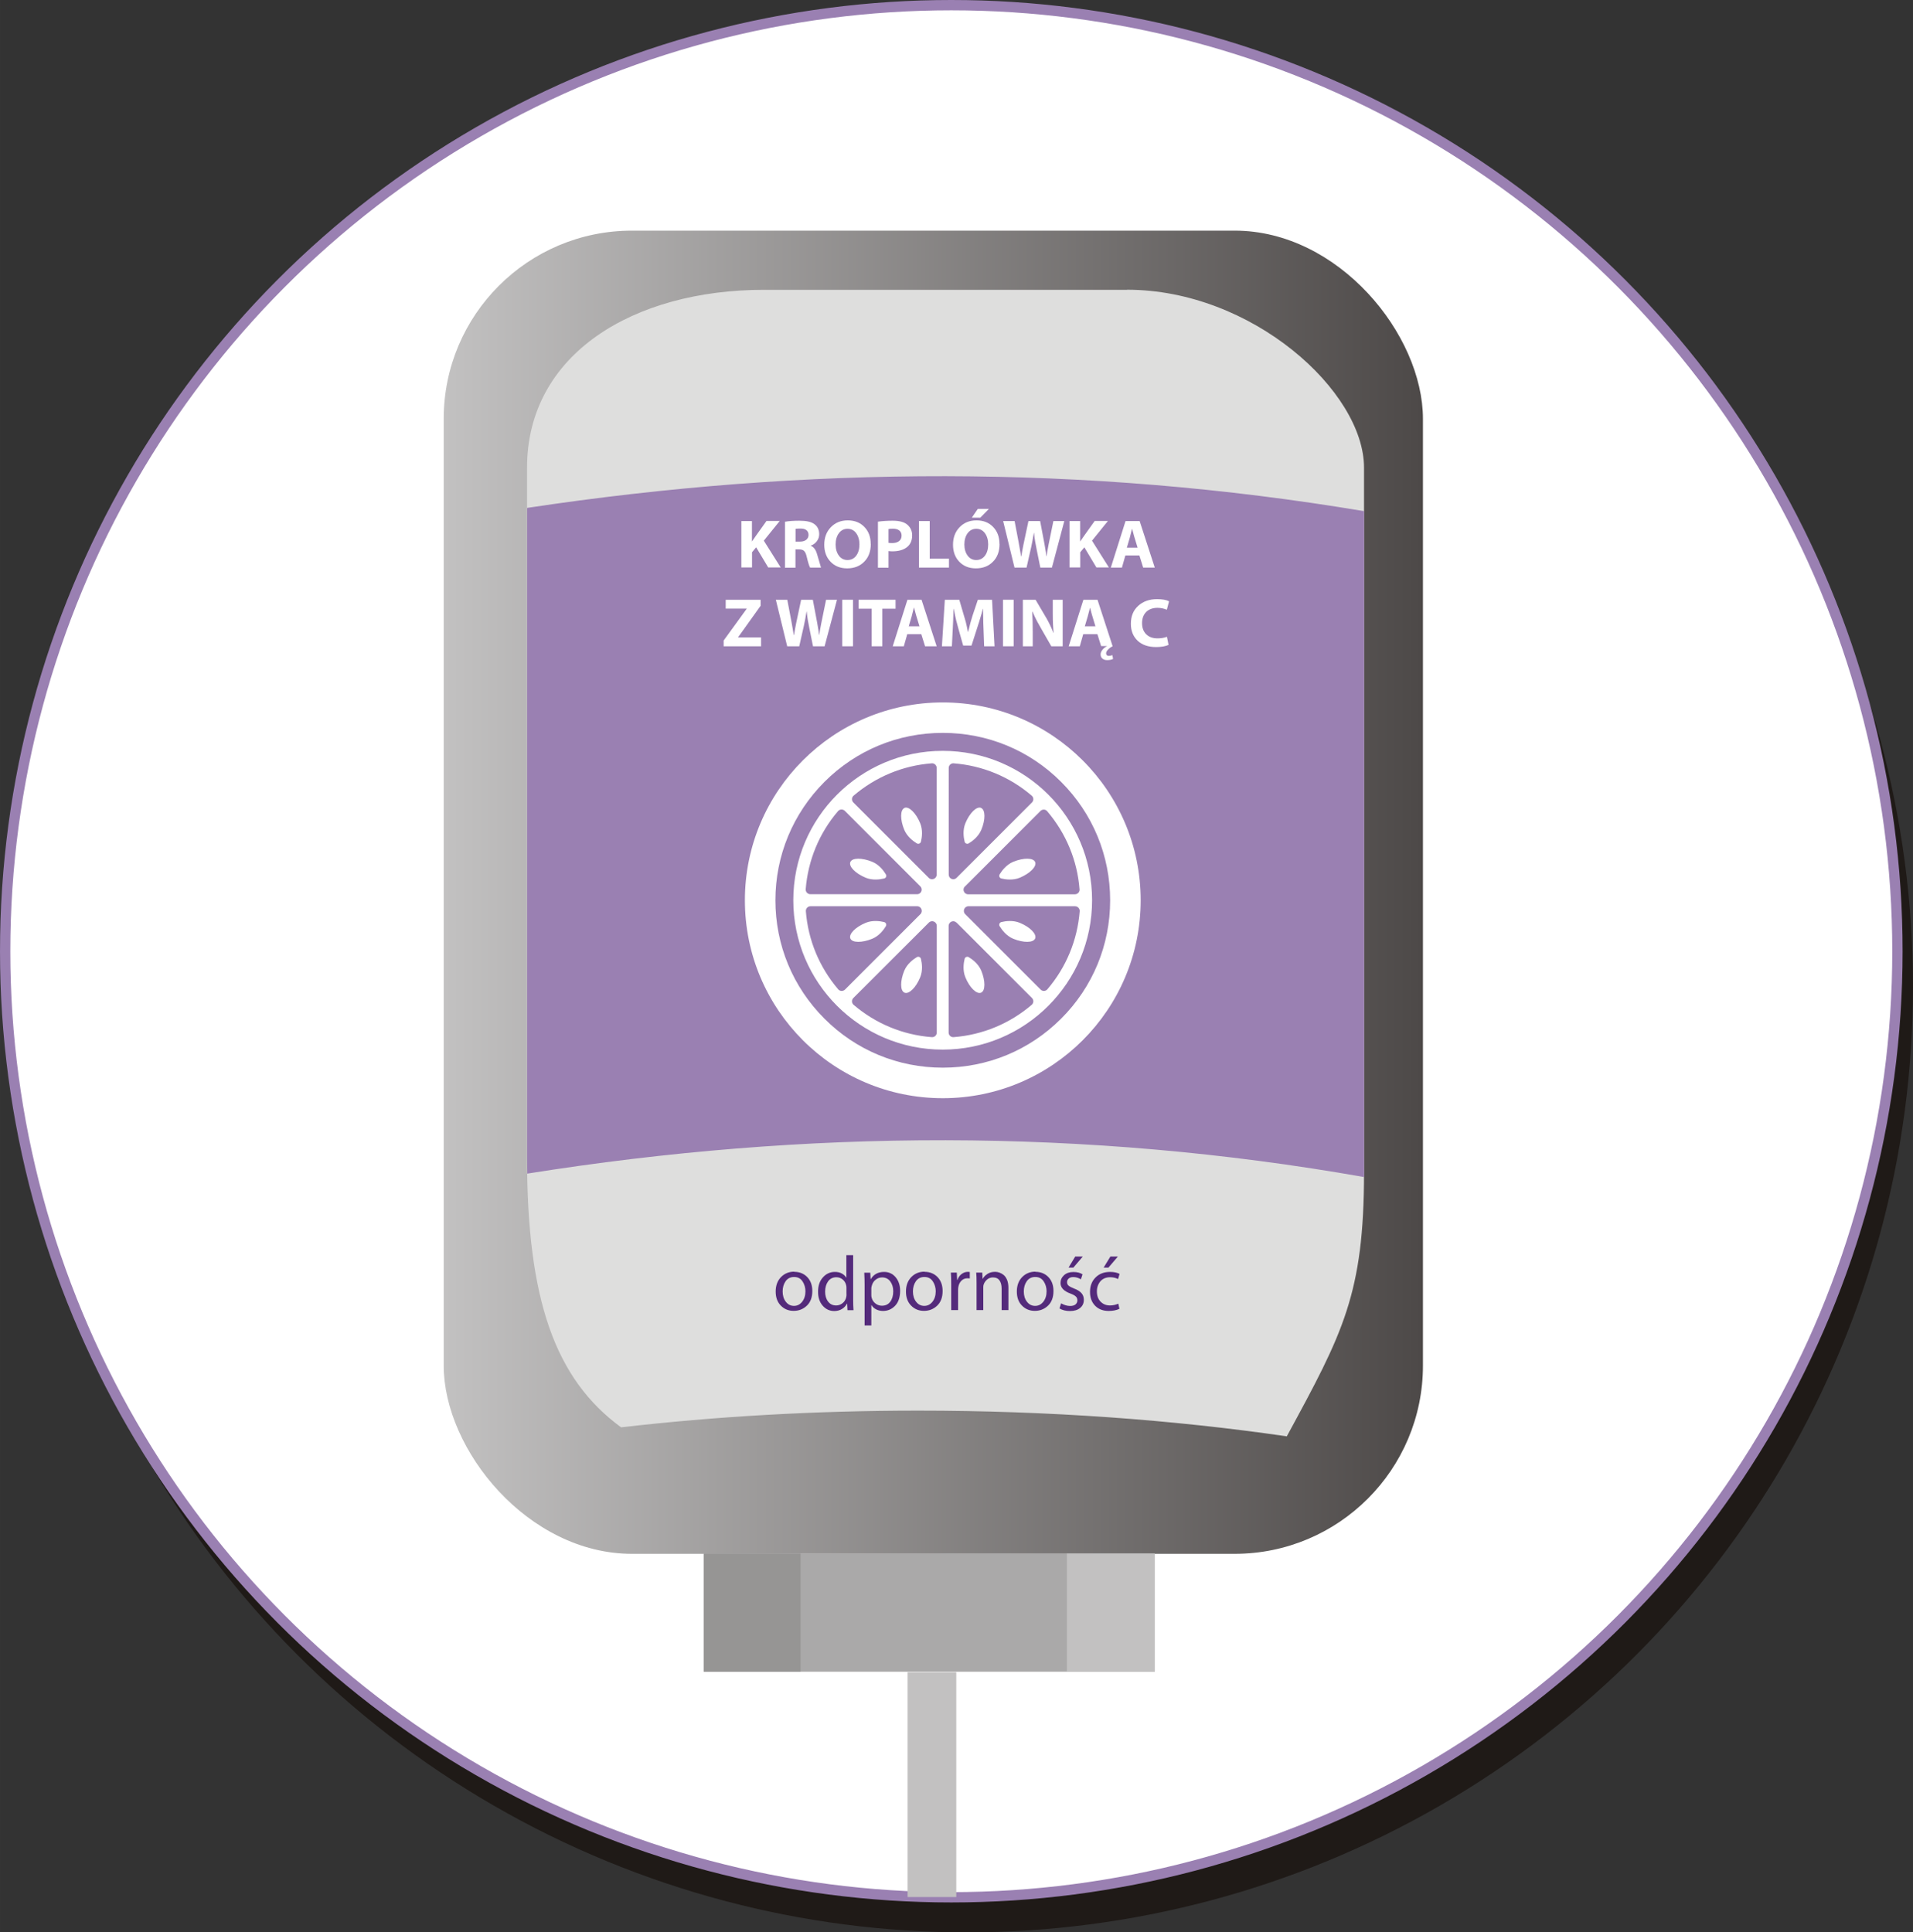 <?xml version="1.0" encoding="UTF-8"?>
<!DOCTYPE svg PUBLIC "-//W3C//DTD SVG 1.1//EN" "http://www.w3.org/Graphics/SVG/1.1/DTD/svg11.dtd">
<!-- Creator: CorelDRAW -->
<svg xmlns="http://www.w3.org/2000/svg" xml:space="preserve" width="130.699mm" height="132.032mm" style="shape-rendering:geometricPrecision; text-rendering:geometricPrecision; image-rendering:optimizeQuality; fill-rule:evenodd; clip-rule:evenodd"
viewBox="0 0 22.243 22.47"
 xmlns:xlink="http://www.w3.org/1999/xlink">
 <rect x="0" y="0" width="22.243" height="22.47" fill="#333333" stroke="none"/>
 <defs>
  <style type="text/css">
   <![CDATA[
    .str0 {stroke:#9A80B2;stroke-width:0.12}
    .fil0 {fill:#1F1A17}
    .fil7 {fill:#969594}
    .fil5 {fill:#AAA9A9}
    .fil6 {fill:#C2C1C1}
    .fil3 {fill:#DEDEDD}
    .fil1 {fill:white}
    .fil4 {fill:#9A80B2}
    .fil9 {fill:white;fill-rule:nonzero}
    .fil8 {fill:#542A7B;fill-rule:nonzero}
    .fil2 {fill:url(#id0)}
   ]]>
  </style>
  <linearGradient id="id0" gradientUnits="userSpaceOnUse" x1="5.159" y1="10.375" x2="16.545" y2="10.375">
   <stop offset="0" style="stop-color:#C2C1C1"/>
   <stop offset="1" style="stop-color:#4D4948"/>
  </linearGradient>
 </defs>
 <g id="Warstwa_x0020_1">
  <circle class="fil0" cx="11.242" cy="11.469" r="11.001"/>
  <circle class="fil1 str0" cx="11.061" cy="11.061" r="11.001"/>
  <rect class="fil2" x="5.159" y="2.682" width="11.386" height="15.386" rx="2.189" ry="2.189"/>
  <path class="fil3" d="M13.105 3.37l-4.221 0c-1.516,0 -2.756,0.744 -2.756,2.07l0 8.017c0,1.66 0.326,2.577 1.093,3.14 1.097,-0.126 2.244,-0.194 3.455,-0.194 1.514,0 2.961,0.106 4.286,0.299 0.653,-1.202 0.898,-1.655 0.898,-3.072l0 -8.191c0,-0.89 -1.302,-2.07 -2.756,-2.07z"/>
  <path class="fil4" d="M6.131 13.647c3.243,-0.516 6.487,-0.532 9.73,0.04l0 -0.057 0 -7.686c-3.244,-0.544 -6.488,-0.528 -9.732,-0.038l0 7.551c0,0.065 0.001,0.128 0.002,0.19z"/>
  <rect class="fil5" x="8.183" y="18.065" width="5.244" height="1.374"/>
  <rect class="fil6" x="12.405" y="18.065" width="1.021" height="1.374"/>
  <rect class="fil7" x="8.183" y="18.065" width="1.125" height="1.374"/>
  <path class="fil8" d="M9.235 14.789c0.062,0 0.113,0.021 0.152,0.062 0.039,0.041 0.058,0.095 0.058,0.161 0,0.075 -0.022,0.132 -0.065,0.172 -0.043,0.04 -0.094,0.059 -0.152,0.059 -0.06,0 -0.11,-0.021 -0.15,-0.062 -0.04,-0.041 -0.059,-0.095 -0.059,-0.163 0,-0.07 0.021,-0.126 0.062,-0.168 0.041,-0.042 0.093,-0.063 0.154,-0.063zm0.096 0.111c-0.022,-0.034 -0.054,-0.051 -0.098,-0.051 -0.043,0 -0.076,0.017 -0.099,0.05 -0.023,0.033 -0.034,0.073 -0.034,0.118 0,0.048 0.012,0.088 0.037,0.12 0.025,0.032 0.056,0.048 0.095,0.048 0.038,0 0.069,-0.016 0.095,-0.048 0.025,-0.032 0.038,-0.072 0.038,-0.121 0,-0.043 -0.011,-0.081 -0.033,-0.115z"/>
  <path class="fil8" d="M9.842 14.595l0.078 0 0 0.527c0,0.035 0.001,0.073 0.004,0.113l-0.07 0 -0.004 -0.076 -0.003 0c-0.012,0.025 -0.031,0.046 -0.057,0.062 -0.026,0.016 -0.056,0.024 -0.09,0.024 -0.053,0 -0.098,-0.021 -0.134,-0.062 -0.036,-0.041 -0.054,-0.094 -0.054,-0.16 -0.001,-0.07 0.018,-0.127 0.056,-0.169 0.038,-0.043 0.085,-0.064 0.139,-0.064 0.032,0 0.059,0.006 0.082,0.019 0.023,0.013 0.039,0.028 0.05,0.047l0.002 0 0 -0.26zm0 0.457l0 -0.076c0,-0.013 -0.001,-0.024 -0.004,-0.033 -0.006,-0.026 -0.019,-0.047 -0.04,-0.065 -0.021,-0.017 -0.045,-0.026 -0.074,-0.026 -0.04,0 -0.072,0.016 -0.095,0.047 -0.023,0.032 -0.035,0.072 -0.035,0.12 0,0.046 0.011,0.085 0.034,0.115 0.023,0.031 0.054,0.046 0.095,0.046 0.027,0 0.051,-0.009 0.073,-0.026 0.022,-0.017 0.036,-0.04 0.043,-0.069 0.002,-0.01 0.004,-0.021 0.004,-0.034z"/>
  <path class="fil8" d="M10.053 15.413l0 -0.472c0,-0.04 -0.001,-0.087 -0.004,-0.142l0.07 0 0.004 0.075 0.002 0c0.033,-0.056 0.085,-0.084 0.155,-0.084 0.053,0 0.098,0.02 0.133,0.061 0.035,0.041 0.053,0.094 0.053,0.159 0,0.074 -0.019,0.132 -0.058,0.173 -0.039,0.041 -0.086,0.061 -0.141,0.061 -0.029,0 -0.055,-0.006 -0.079,-0.018 -0.024,-0.012 -0.042,-0.029 -0.055,-0.05l-0.002 0 0 0.237 -0.078 0zm0.078 -0.431l0 0.076c0,0.013 0.001,0.023 0.004,0.032 0.007,0.028 0.022,0.05 0.044,0.067 0.022,0.017 0.047,0.026 0.075,0.026 0.041,0 0.074,-0.015 0.097,-0.046 0.023,-0.031 0.035,-0.071 0.035,-0.122 0,-0.046 -0.012,-0.084 -0.035,-0.115 -0.023,-0.031 -0.055,-0.046 -0.095,-0.046 -0.028,0 -0.053,0.009 -0.075,0.027 -0.023,0.018 -0.037,0.041 -0.045,0.071 -0.004,0.013 -0.005,0.024 -0.005,0.032z"/>
  <path class="fil8" d="M10.75 14.789c0.062,0 0.113,0.021 0.152,0.062 0.039,0.041 0.058,0.095 0.058,0.161 0,0.075 -0.022,0.132 -0.065,0.172 -0.043,0.04 -0.094,0.059 -0.152,0.059 -0.06,0 -0.11,-0.021 -0.15,-0.062 -0.04,-0.041 -0.059,-0.095 -0.059,-0.163 0,-0.07 0.021,-0.126 0.062,-0.168 0.041,-0.042 0.093,-0.063 0.154,-0.063zm0.096 0.111c-0.022,-0.034 -0.054,-0.051 -0.098,-0.051 -0.043,0 -0.076,0.017 -0.099,0.05 -0.023,0.033 -0.034,0.073 -0.034,0.118 0,0.048 0.012,0.088 0.037,0.12 0.025,0.032 0.056,0.048 0.095,0.048 0.038,0 0.069,-0.016 0.095,-0.048 0.025,-0.032 0.038,-0.072 0.038,-0.121 0,-0.043 -0.011,-0.081 -0.033,-0.115z"/>
  <path class="fil8" d="M11.06 15.234l0 -0.3c0,-0.055 -0.001,-0.1 -0.004,-0.136l0.069 0 0.004 0.086 0.003 0c0.01,-0.029 0.026,-0.052 0.048,-0.069 0.022,-0.017 0.047,-0.026 0.074,-0.026 0.005,0 0.012,0.001 0.022,0.002l0 0.075c-0.005,-0.001 -0.014,-0.002 -0.027,-0.002 -0.028,0 -0.051,0.009 -0.07,0.028 -0.019,0.019 -0.031,0.043 -0.036,0.073 -0.002,0.011 -0.003,0.023 -0.003,0.037l0 0.232 -0.079 0z"/>
  <path class="fil8" d="M11.355 15.234l0 -0.318c0,-0.047 -0.001,-0.086 -0.004,-0.118l0.07 0 0.004 0.072 0.002 0c0.012,-0.023 0.031,-0.042 0.056,-0.058 0.025,-0.016 0.055,-0.023 0.088,-0.023 0.017,0 0.033,0.003 0.05,0.009 0.017,0.006 0.033,0.015 0.049,0.028 0.016,0.013 0.029,0.032 0.04,0.058 0.01,0.026 0.015,0.056 0.015,0.091l0 0.259 -0.079 0 0 -0.251c0,-0.038 -0.008,-0.07 -0.024,-0.093 -0.016,-0.024 -0.042,-0.036 -0.077,-0.036 -0.025,0 -0.047,0.008 -0.066,0.023 -0.019,0.016 -0.033,0.035 -0.041,0.058 -0.004,0.01 -0.005,0.022 -0.005,0.037l0 0.262 -0.079 0z"/>
  <path class="fil8" d="M12.039 14.789c0.062,0 0.113,0.021 0.152,0.062 0.039,0.041 0.058,0.095 0.058,0.161 0,0.075 -0.022,0.132 -0.065,0.172 -0.043,0.04 -0.094,0.059 -0.152,0.059 -0.06,0 -0.11,-0.021 -0.15,-0.062 -0.04,-0.041 -0.059,-0.095 -0.059,-0.163 0,-0.07 0.021,-0.126 0.062,-0.168 0.041,-0.042 0.093,-0.063 0.154,-0.063zm0.096 0.111c-0.022,-0.034 -0.054,-0.051 -0.098,-0.051 -0.043,0 -0.076,0.017 -0.099,0.05 -0.023,0.033 -0.034,0.073 -0.034,0.118 0,0.048 0.012,0.088 0.037,0.12 0.025,0.032 0.056,0.048 0.095,0.048 0.038,0 0.069,-0.016 0.095,-0.048 0.025,-0.032 0.038,-0.072 0.038,-0.121 0,-0.043 -0.011,-0.081 -0.033,-0.115z"/>
  <path class="fil8" d="M12.319 15.214l0.019 -0.059c0.034,0.02 0.069,0.031 0.105,0.031 0.027,0 0.048,-0.006 0.062,-0.018 0.014,-0.012 0.022,-0.028 0.022,-0.047 0,-0.019 -0.006,-0.034 -0.018,-0.045 -0.012,-0.012 -0.033,-0.023 -0.062,-0.034 -0.077,-0.028 -0.116,-0.069 -0.116,-0.123 0,-0.036 0.014,-0.066 0.041,-0.091 0.028,-0.025 0.064,-0.037 0.109,-0.037 0.043,0 0.079,0.009 0.106,0.027l-0.019 0.058c-0.028,-0.017 -0.057,-0.026 -0.089,-0.026 -0.023,0 -0.041,0.006 -0.053,0.017 -0.013,0.011 -0.019,0.026 -0.019,0.042 0,0.017 0.006,0.031 0.018,0.041 0.012,0.01 0.033,0.021 0.063,0.033 0.038,0.014 0.067,0.032 0.086,0.053 0.019,0.021 0.028,0.047 0.028,0.078 0,0.04 -0.014,0.071 -0.043,0.095 -0.029,0.024 -0.068,0.036 -0.119,0.036 -0.047,0 -0.088,-0.01 -0.122,-0.031zm0.184 -0.603l0.087 0 -0.11 0.129 -0.056 0 0.078 -0.129z"/>
  <path class="fil8" d="M13.003 15.16l0.013 0.059c-0.035,0.017 -0.077,0.025 -0.125,0.025 -0.065,0 -0.118,-0.02 -0.158,-0.061 -0.04,-0.041 -0.059,-0.095 -0.059,-0.161 0,-0.068 0.021,-0.124 0.064,-0.167 0.043,-0.044 0.1,-0.065 0.17,-0.065 0.044,0 0.081,0.008 0.11,0.023l-0.018 0.06c-0.026,-0.014 -0.057,-0.021 -0.092,-0.021 -0.048,0 -0.086,0.016 -0.113,0.047 -0.027,0.032 -0.041,0.071 -0.041,0.118 0,0.05 0.014,0.089 0.043,0.119 0.029,0.029 0.065,0.044 0.109,0.044 0.034,0 0.066,-0.007 0.097,-0.021zm-0.091 -0.549l0.086 0 -0.11 0.129 -0.056 0 0.079 -0.129z"/>
  <rect class="fil6" x="10.553" y="19.445" width="0.566" height="2.614"/>
  <path class="fil9" d="M8.62 6.6l0 -0.541 0.123 0 0 0.238c0.017,-0.024 0.032,-0.046 0.045,-0.065l0.124 -0.174 0.154 0 -0.185 0.229 0.196 0.311 -0.145 0 -0.14 -0.234 -0.048 0.058 0 0.176 -0.123 0z"/>
  <path class="fil9" d="M9.127 6.6l0 -0.533c0.045,-0.008 0.101,-0.012 0.168,-0.012 0.082,0 0.141,0.013 0.176,0.041 0.036,0.027 0.054,0.066 0.054,0.116 0,0.03 -0.009,0.057 -0.027,0.081 -0.018,0.024 -0.041,0.041 -0.07,0.051l0 0.003c0.034,0.013 0.058,0.046 0.073,0.099 0.028,0.097 0.043,0.148 0.045,0.154l-0.127 0c-0.011,-0.02 -0.024,-0.062 -0.039,-0.126 -0.007,-0.032 -0.018,-0.055 -0.03,-0.067 -0.013,-0.013 -0.033,-0.019 -0.062,-0.019l-0.039 0 0 0.213 -0.123 0zm0.123 -0.45l0 0.148 0.051 0c0.031,0 0.055,-0.007 0.073,-0.021 0.018,-0.014 0.027,-0.033 0.027,-0.057 0,-0.024 -0.008,-0.042 -0.024,-0.055 -0.016,-0.013 -0.039,-0.019 -0.069,-0.019 -0.029,0 -0.049,0.001 -0.059,0.004z"/>
  <path class="fil9" d="M10.125 6.325c0,0.086 -0.025,0.155 -0.076,0.206 -0.05,0.052 -0.117,0.078 -0.199,0.078 -0.08,0 -0.144,-0.026 -0.193,-0.077 -0.049,-0.051 -0.073,-0.117 -0.073,-0.198 0,-0.082 0.025,-0.15 0.076,-0.203 0.051,-0.053 0.116,-0.08 0.197,-0.08 0.081,0 0.145,0.026 0.194,0.077 0.049,0.051 0.073,0.117 0.073,0.197zm-0.409 0.006c0,0.053 0.013,0.096 0.038,0.13 0.025,0.034 0.059,0.051 0.1,0.051 0.042,0 0.076,-0.017 0.101,-0.05 0.025,-0.033 0.038,-0.077 0.038,-0.132 0,-0.052 -0.013,-0.096 -0.038,-0.13 -0.025,-0.034 -0.059,-0.051 -0.1,-0.051 -0.042,0 -0.075,0.017 -0.101,0.051 -0.025,0.034 -0.038,0.078 -0.038,0.131z"/>
  <path class="fil9" d="M10.208 6.6l0 -0.534c0.051,-0.007 0.108,-0.011 0.172,-0.011 0.079,0 0.137,0.016 0.172,0.048 0.036,0.032 0.054,0.073 0.054,0.122 0,0.06 -0.02,0.106 -0.061,0.138 -0.041,0.032 -0.098,0.048 -0.17,0.048 -0.014,0 -0.029,-0.001 -0.044,-0.003l0 0.193 -0.123 0zm0.123 -0.448l0 0.16c0.009,0.002 0.023,0.003 0.043,0.003 0.034,0 0.06,-0.008 0.08,-0.023 0.02,-0.016 0.029,-0.037 0.029,-0.064 0,-0.025 -0.009,-0.045 -0.026,-0.059 -0.017,-0.014 -0.042,-0.021 -0.073,-0.021 -0.025,0 -0.043,0.001 -0.053,0.004z"/>
  <polygon class="fil9" points="10.685,6.6 10.685,6.059 10.81,6.059 10.81,6.496 11.034,6.496 11.034,6.6 "/>
  <path class="fil9" d="M11.622 6.325c0,0.086 -0.025,0.155 -0.076,0.206 -0.05,0.052 -0.117,0.078 -0.199,0.078 -0.08,0 -0.144,-0.026 -0.193,-0.077 -0.049,-0.051 -0.073,-0.117 -0.073,-0.198 0,-0.082 0.025,-0.15 0.076,-0.203 0.051,-0.053 0.116,-0.08 0.197,-0.08 0.081,0 0.145,0.026 0.194,0.077 0.049,0.051 0.073,0.117 0.073,0.197zm-0.409 0.006c0,0.053 0.013,0.096 0.038,0.13 0.025,0.034 0.059,0.051 0.1,0.051 0.042,0 0.076,-0.017 0.101,-0.05 0.025,-0.033 0.038,-0.077 0.038,-0.132 0,-0.052 -0.013,-0.096 -0.038,-0.13 -0.025,-0.034 -0.059,-0.051 -0.1,-0.051 -0.042,0 -0.075,0.017 -0.101,0.051 -0.025,0.034 -0.038,0.078 -0.038,0.131zm0.155 -0.413l0.13 0 -0.099 0.101 -0.099 0 0.069 -0.101z"/>
  <path class="fil9" d="M11.933 6.6l-0.137 0 -0.132 -0.541 0.133 0c0.037,0.192 0.063,0.329 0.076,0.412l0.002 0c0.007,-0.052 0.034,-0.189 0.083,-0.412l0.136 0c0.043,0.219 0.067,0.355 0.073,0.409l0.002 0c0.004,-0.041 0.03,-0.177 0.079,-0.409l0.127 0 -0.144 0.541 -0.135 0c-0.036,-0.177 -0.056,-0.278 -0.06,-0.303 -0.004,-0.025 -0.009,-0.058 -0.013,-0.101l-0.002 0c-0.01,0.06 -0.02,0.116 -0.031,0.165l-0.054 0.239z"/>
  <path class="fil9" d="M12.436 6.6l0 -0.541 0.123 0 0 0.238c0.017,-0.024 0.032,-0.046 0.045,-0.065l0.124 -0.174 0.154 0 -0.185 0.229 0.196 0.311 -0.145 0 -0.14 -0.234 -0.048 0.058 0 0.176 -0.123 0z"/>
  <path class="fil9" d="M13.247 6.459l-0.162 0 -0.04 0.141 -0.129 0 0.171 -0.541 0.164 0 0.176 0.541 -0.135 0 -0.044 -0.141zm-0.144 -0.091l0.124 0c-0.033,-0.106 -0.054,-0.178 -0.063,-0.217l-0.002 0 -0.026 0.103 -0.034 0.115z"/>
  <polygon class="fil9" points="8.414,7.515 8.414,7.448 8.682,7.079 8.682,7.077 8.438,7.077 8.438,6.974 8.844,6.974 8.844,7.044 8.582,7.41 8.582,7.412 8.849,7.412 8.849,7.515 "/>
  <path class="fil9" d="M9.29 7.515l-0.137 0 -0.132 -0.541 0.133 0c0.037,0.192 0.063,0.329 0.076,0.412l0.002 0c0.007,-0.052 0.034,-0.189 0.083,-0.412l0.136 0c0.043,0.219 0.067,0.355 0.073,0.409l0.002 0c0.004,-0.041 0.03,-0.177 0.079,-0.409l0.127 0 -0.144 0.541 -0.135 0c-0.036,-0.177 -0.056,-0.278 -0.06,-0.303 -0.004,-0.025 -0.009,-0.058 -0.013,-0.101l-0.002 0c-0.01,0.06 -0.02,0.116 -0.031,0.165l-0.054 0.239z"/>
  <polygon class="fil9" points="9.793,6.974 9.918,6.974 9.918,7.515 9.793,7.515 "/>
  <polygon class="fil9" points="10.135,7.515 10.135,7.078 9.983,7.078 9.983,6.974 10.413,6.974 10.413,7.078 10.259,7.078 10.259,7.515 "/>
  <path class="fil9" d="M10.711 7.374l-0.162 0 -0.04 0.141 -0.129 0 0.171 -0.541 0.164 0 0.176 0.541 -0.135 0 -0.044 -0.141zm-0.144 -0.091l0.124 0c-0.033,-0.106 -0.054,-0.178 -0.063,-0.217l-0.002 0 -0.026 0.103 -0.034 0.115z"/>
  <path class="fil9" d="M11.443 7.515c-0.009,-0.214 -0.013,-0.36 -0.013,-0.436l-0.002 0c-0.013,0.057 -0.057,0.2 -0.132,0.428l-0.097 0c-0.045,-0.157 -0.071,-0.253 -0.08,-0.289 -0.009,-0.036 -0.019,-0.082 -0.03,-0.139l-0.002 0c-0.003,0.108 -0.006,0.186 -0.009,0.233l-0.01 0.203 -0.116 0 0.034 -0.541 0.168 0c0.041,0.138 0.066,0.223 0.075,0.256 0.008,0.033 0.017,0.072 0.025,0.117l0.003 0c0.02,-0.084 0.037,-0.146 0.051,-0.188l0.062 -0.185 0.165 0 0.029 0.541 -0.122 0z"/>
  <polygon class="fil9" points="11.662,6.974 11.786,6.974 11.786,7.515 11.662,7.515 "/>
  <path class="fil9" d="M12.008 7.515l-0.115 0 0 -0.541 0.148 0 0.13 0.221c0.025,0.043 0.051,0.098 0.078,0.164l0.002 0c-0.006,-0.057 -0.01,-0.131 -0.01,-0.223l0 -0.162 0.115 0 0 0.541 -0.132 0c-0.092,-0.159 -0.146,-0.255 -0.164,-0.288 -0.018,-0.033 -0.036,-0.071 -0.055,-0.115l-0.003 0c0.004,0.068 0.006,0.147 0.006,0.235l0 0.168z"/>
  <path class="fil9" d="M12.757 7.374l-0.162 0 -0.04 0.141 -0.129 0 0.171 -0.541 0.164 0 0.176 0.541c-0.023,0.011 -0.041,0.024 -0.055,0.04 -0.014,0.015 -0.021,0.029 -0.021,0.042 0,0.009 0.003,0.016 0.009,0.022 0.006,0.006 0.014,0.008 0.023,0.008 0.012,0 0.026,-0.003 0.041,-0.009l0.008 0.044c-0.018,0.01 -0.041,0.014 -0.069,0.014 -0.023,0 -0.042,-0.006 -0.055,-0.018 -0.014,-0.012 -0.021,-0.028 -0.021,-0.049 0,-0.018 0.008,-0.036 0.023,-0.055 0.015,-0.018 0.033,-0.032 0.054,-0.041l-0.071 0 -0.044 -0.141zm-0.144 -0.091l0.124 0c-0.033,-0.106 -0.054,-0.178 -0.063,-0.217l-0.027 0.103 -0.034 0.115z"/>
  <path class="fil9" d="M13.568 7.403l0.019 0.096c-0.037,0.017 -0.085,0.025 -0.145,0.025 -0.091,0 -0.163,-0.025 -0.215,-0.074 -0.052,-0.05 -0.078,-0.115 -0.078,-0.197 0,-0.087 0.028,-0.156 0.085,-0.208 0.057,-0.052 0.13,-0.078 0.219,-0.078 0.06,0 0.107,0.008 0.14,0.025l-0.026 0.098c-0.033,-0.014 -0.07,-0.022 -0.109,-0.022 -0.054,0 -0.098,0.016 -0.13,0.047 -0.032,0.032 -0.049,0.075 -0.049,0.131 0,0.054 0.016,0.097 0.048,0.129 0.032,0.032 0.076,0.048 0.132,0.048 0.04,0 0.076,-0.006 0.108,-0.018z"/>
  <g id="_271532144">
   <path id="_271532816" class="fil1" d="M10.962 8.168c-1.271,0 -2.301,1.03 -2.301,2.301 1.70186e-005,1.27 1.03,2.301 2.301,2.301 1.271,-1.70186e-005 2.301,-1.03 2.301,-2.301 3.40371e-005,-1.271 -1.03,-2.301 -2.301,-2.301l5.10557e-005 -1.70186e-005zm0 0.354c0.52,0 1.009,0.202 1.376,0.57 0.368,0.368 0.57,0.857 0.57,1.377 3.40371e-005,0.52 -0.202,1.009 -0.57,1.376 -0.368,0.368 -0.856,0.57 -1.376,0.57 -0.52,0 -1.009,-0.202 -1.376,-0.57 -0.368,-0.368 -0.57,-0.857 -0.57,-1.376 6.80742e-005,-0.52 0.203,-1.009 0.57,-1.377 0.368,-0.368 0.856,-0.57 1.376,-0.57z"/>
   <path id="_271532744" class="fil1" d="M9.423 10.538l1.241 0c0.048,0 0.072,0.058 0.038,0.092l-0.877 0.877c-0.022,0.022 -0.059,0.021 -0.079,-0.003 -0.219,-0.257 -0.35,-0.572 -0.376,-0.908 -0.002,-0.031 0.022,-0.058 0.054,-0.058zm0.401 -1.108l0.877 0.877c0.034,0.034 0.01,0.091 -0.038,0.091l-1.241 -1.70186e-005c-0.031,0 -0.056,-0.027 -0.054,-0.058 0.027,-0.337 0.157,-0.652 0.376,-0.908 0.02,-0.024 0.057,-0.025 0.079,-0.003zm1.397 0.877l0.877 -0.877c0.022,-0.022 0.058,-0.021 0.078,0.003 0.219,0.257 0.35,0.572 0.376,0.908 0.003,0.031 -0.022,0.058 -0.054,0.058l-1.241 -1.70186e-005c-0.048,0 -0.072,-0.058 -0.038,-0.091zm0.038 0.231l1.241 0c0.031,0 0.056,0.027 0.054,0.058 -0.027,0.337 -0.157,0.652 -0.376,0.908 -0.02,0.024 -0.057,0.025 -0.078,0.003l-0.877 -0.877c-0.034,-0.034 -0.01,-0.092 0.038,-0.092zm-0.137 0.19l0.877 0.877c0.022,0.022 0.021,0.059 -0.003,0.079 -0.256,0.219 -0.572,0.35 -0.908,0.376 -0.031,0.003 -0.058,-0.022 -0.058,-0.053l3.40371e-005 -1.241c0,-0.048 0.058,-0.071 0.091,-0.038zm-0.289 1.332c-0.336,-0.026 -0.652,-0.157 -0.908,-0.376 -0.024,-0.02 -0.025,-0.057 -0.003,-0.079l0.878 -0.877c0.034,-0.034 0.092,-0.01 0.092,0.038l3.40371e-005 1.241c0,0.031 -0.027,0.056 -0.058,0.053zm-0.034 -1.852l-0.877 -0.877c-0.022,-0.022 -0.021,-0.059 0.003,-0.079 0.257,-0.219 0.572,-0.35 0.908,-0.376 0.031,-0.003 0.058,0.022 0.058,0.053l3.40371e-005 1.241c0,0.048 -0.058,0.072 -0.092,0.038zm0.289 -1.332c0.337,0.026 0.652,0.157 0.908,0.376 0.024,0.02 0.025,0.057 0.003,0.079l-0.877 0.877c-0.034,0.034 -0.091,0.01 -0.091,-0.038l3.40371e-005 -1.241c0,-0.031 0.027,-0.056 0.058,-0.053zm-0.127 -0.145c-0.959,0 -1.737,0.778 -1.737,1.737 1.70186e-005,0.959 0.778,1.737 1.737,1.737 0.959,-1.70186e-005 1.737,-0.778 1.737,-1.737 1.70186e-005,-0.959 -0.778,-1.737 -1.737,-1.737z"/>
   <path id="_271532672" class="fil1" d="M10.517 9.394c0.051,-0.021 0.133,0.059 0.182,0.178 0.033,0.08 0.021,0.166 0.009,0.215 -0.005,0.021 -0.029,0.031 -0.048,0.02 -0.043,-0.026 -0.113,-0.079 -0.146,-0.158 -0.049,-0.119 -0.048,-0.233 0.003,-0.254z"/>
   <path id="_271532600" class="fil1" d="M11.407 11.543c0.051,-0.021 0.052,-0.135 0.003,-0.255 -0.033,-0.08 -0.103,-0.132 -0.146,-0.158 -0.019,-0.011 -0.043,-0.001 -0.048,0.02 -0.012,0.049 -0.024,0.135 0.009,0.215 0.049,0.12 0.131,0.199 0.182,0.178z"/>
   <path id="_271532528" class="fil1" d="M9.887 10.913c-0.021,-0.051 0.059,-0.133 0.178,-0.182 0.079,-0.033 0.166,-0.021 0.215,-0.009 0.021,0.005 0.031,0.029 0.02,0.048 -0.026,0.043 -0.078,0.113 -0.158,0.146 -0.12,0.049 -0.233,0.048 -0.255,-0.003z"/>
   <path id="_271532456" class="fil1" d="M12.036 10.024c-0.021,-0.051 -0.135,-0.052 -0.255,-0.003 -0.079,0.033 -0.132,0.103 -0.158,0.146 -0.011,0.019 -0.001,0.043 0.02,0.048 0.049,0.012 0.135,0.024 0.215,-0.009 0.119,-0.05 0.199,-0.131 0.178,-0.182z"/>
   <path id="_271532384" class="fil1" d="M9.887 10.024c0.021,-0.051 0.135,-0.052 0.255,-0.003 0.08,0.033 0.132,0.103 0.158,0.146 0.012,0.019 0.002,0.043 -0.02,0.048 -0.049,0.012 -0.136,0.024 -0.215,-0.009 -0.12,-0.05 -0.199,-0.131 -0.178,-0.182z"/>
   <path id="_271532312" class="fil1" d="M12.036 10.913c0.021,-0.051 -0.059,-0.133 -0.178,-0.182 -0.08,-0.033 -0.166,-0.021 -0.215,-0.009 -0.021,0.005 -0.031,0.029 -0.02,0.048 0.026,0.043 0.079,0.113 0.158,0.146 0.12,0.049 0.233,0.048 0.255,-0.003z"/>
   <path id="_271532240" class="fil1" d="M10.517 11.543c-0.051,-0.021 -0.052,-0.135 -0.003,-0.255 0.033,-0.08 0.103,-0.132 0.146,-0.158 0.019,-0.011 0.043,-0.001 0.048,0.02 0.012,0.049 0.024,0.135 -0.009,0.215 -0.049,0.12 -0.131,0.199 -0.182,0.178z"/>
   <path id="_271532168" class="fil1" d="M11.407 9.394c-0.051,-0.021 -0.133,0.059 -0.182,0.178 -0.033,0.08 -0.021,0.166 -0.009,0.215 0.005,0.021 0.029,0.031 0.048,0.02 0.043,-0.026 0.113,-0.079 0.146,-0.158 0.05,-0.119 0.048,-0.233 -0.003,-0.254z"/>
  </g>
 </g>
</svg>
